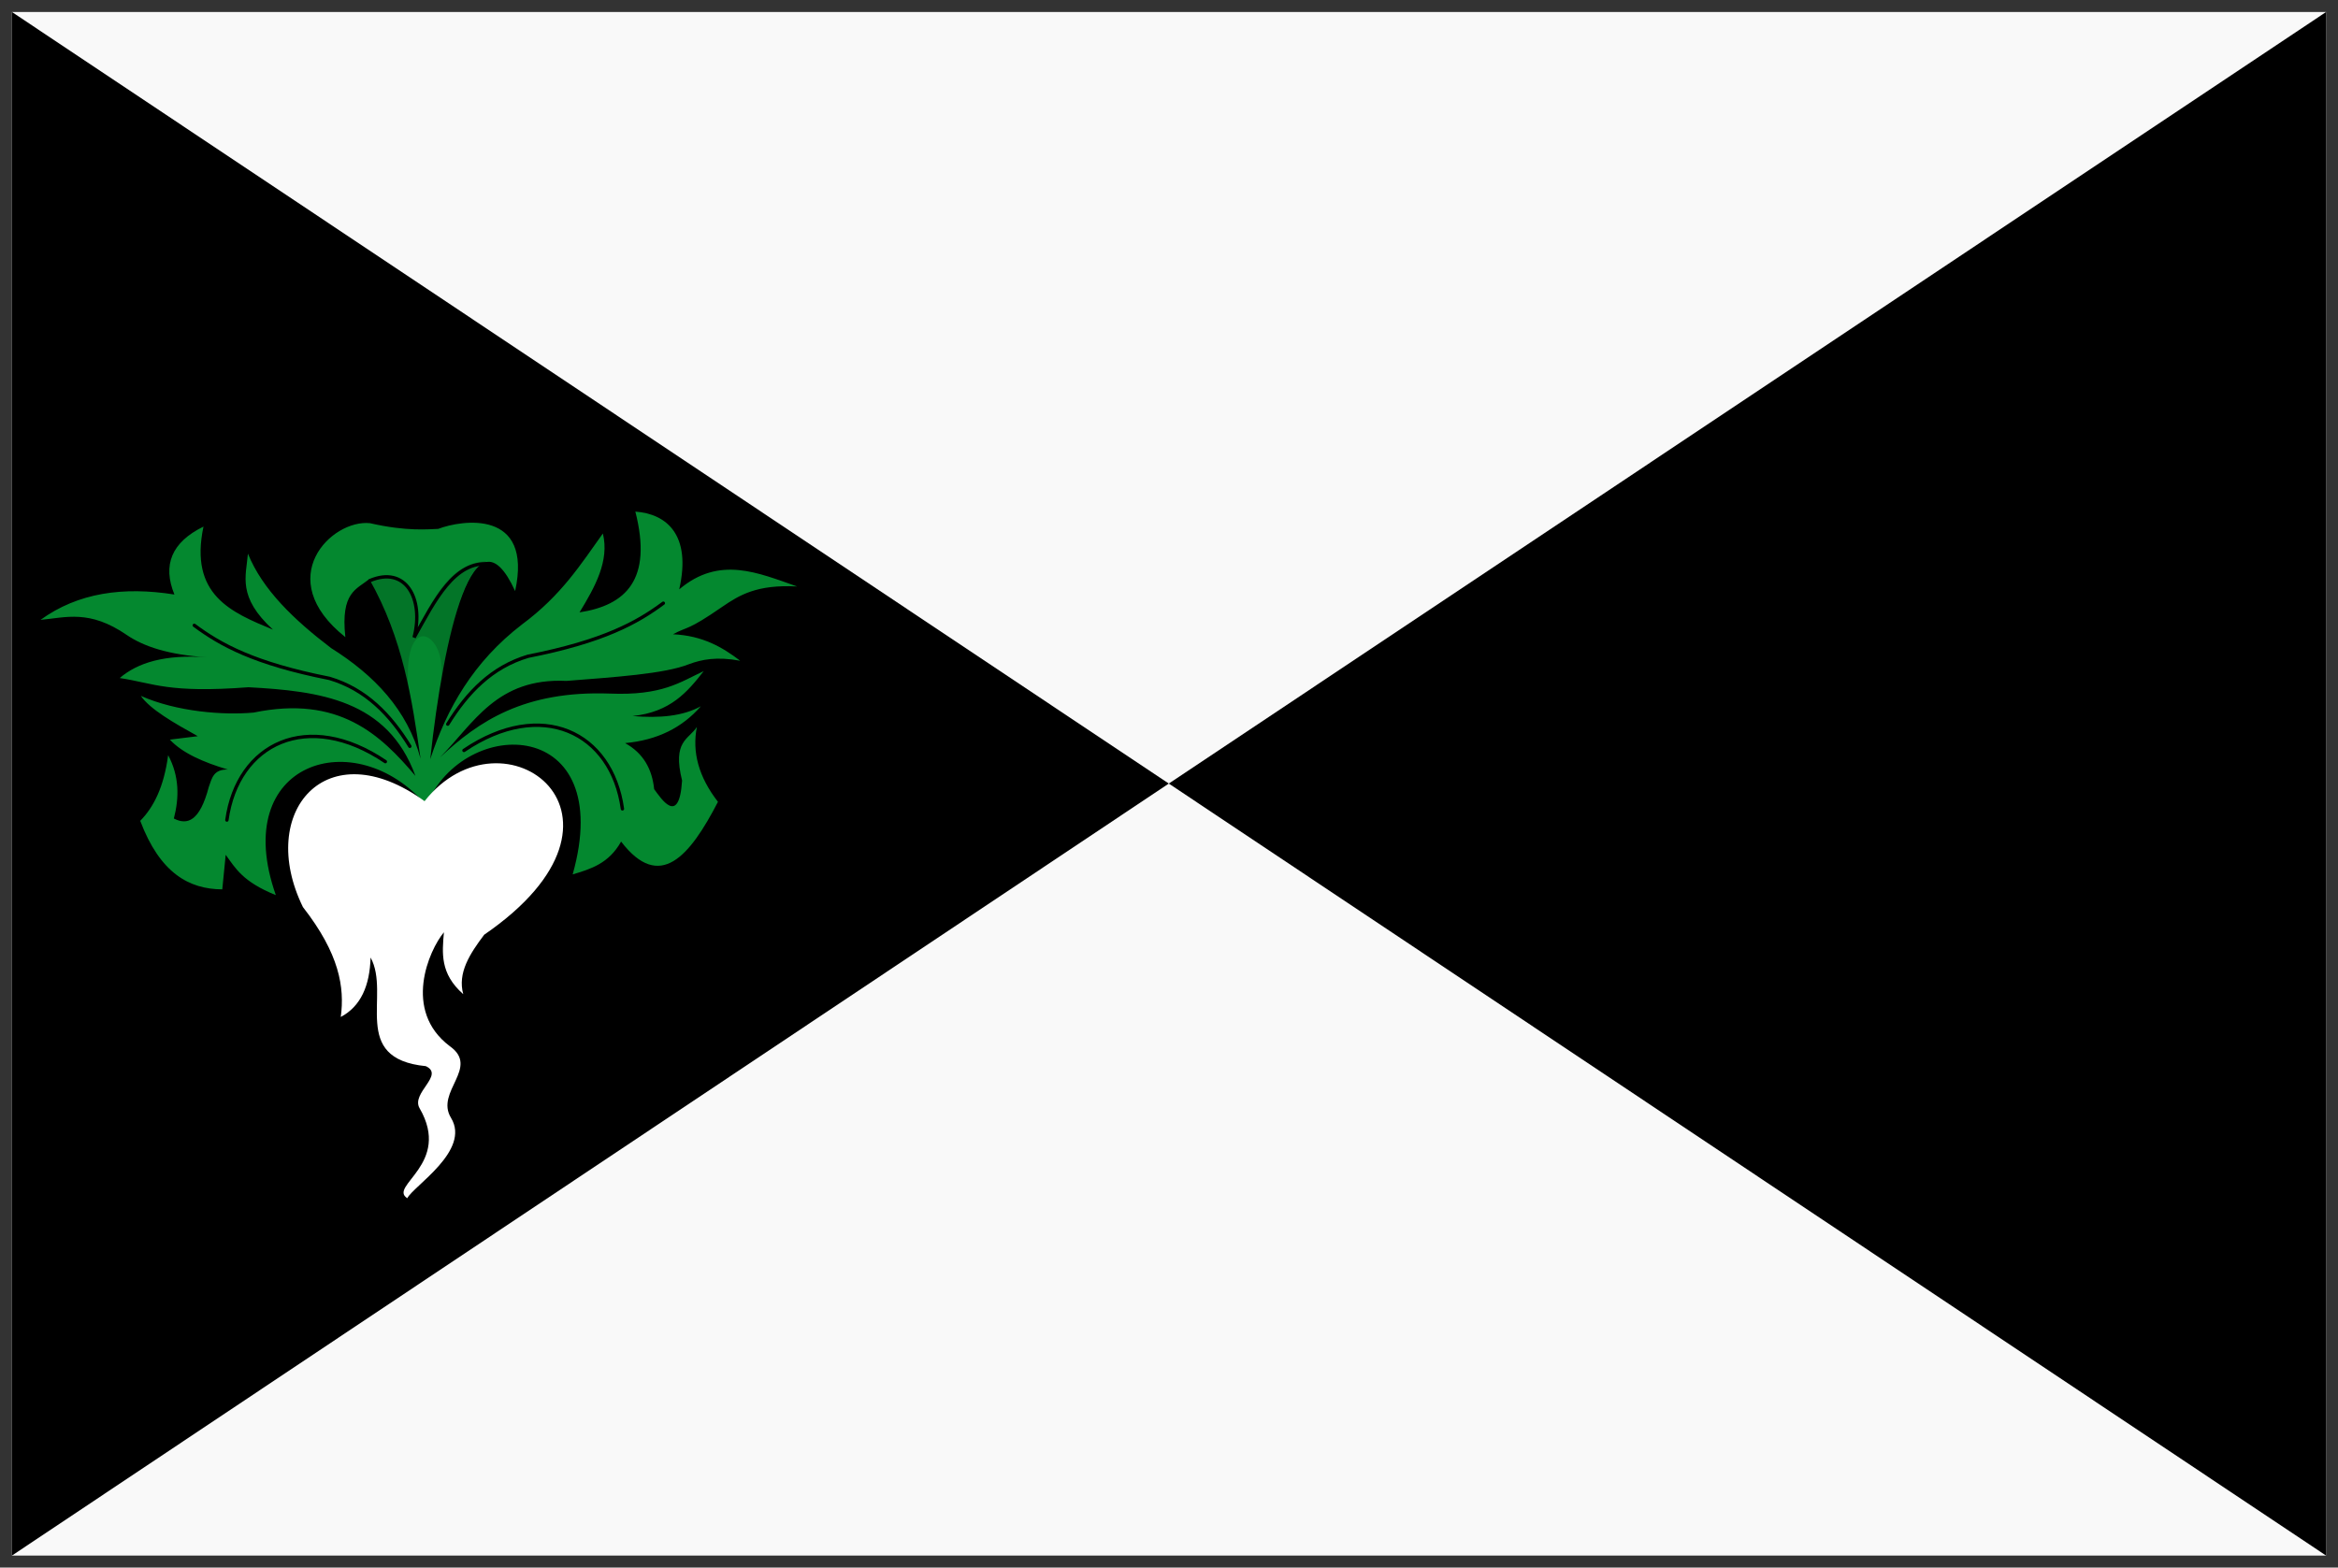 <svg xmlns="http://www.w3.org/2000/svg" width="692.969" height="464.719"><rect width="100%" height="100%" fill="#333333" stroke="none"/><path style="fill:#f9f9f9;fill-opacity:1;fill-rule:evenodd;stroke:#000;stroke-width:7.1;stroke-linecap:round;stroke-miterlimit:4;stroke-opacity:0;stroke-dasharray:none;stroke-dashoffset:0" d="M-85.804 369.277H600.09v457.599H-85.804z" transform="translate(89.344 -365.719)"/><path style="fill:#000;stroke:none" d="M-85.804 369.277 257.08 598.014l343.01-228.737v457.6L257.08 598.013-85.804 826.876z" transform="translate(89.344 -365.719)"/><path d="M-39.504 589.599c-1.274 9.49-4.306 15.422-8.275 19.46 5.83 15.465 14.449 20.276 24.317 20.316l1.014-10.243c2.91 3.983 5.006 7.967 14.86 11.95-13.957-39.6 23.611-51.22 44.582-26.631 11.371-27.02 56.524-26.173 43.4 20.485 5.379-1.592 10.736-3.245 14.354-9.73 11.465 14.959 20.365 4.362 28.708-11.78-5.736-7.397-7.716-14.794-6.248-22.192-2.483 3.785-7.31 4.108-4.39 15.876-.868 13.757-6.305 5.199-8.275 2.56-.605-5.801-3.062-10.581-8.613-13.656 9.55-.861 16.963-4.602 22.46-10.925-5.285 2.948-12.281 3.59-20.264 2.902 11.24-1.145 16.285-7.143 21.109-13.316-7.005 3.258-12.27 7.307-27.864 6.658-25.29-.903-38.83 8.156-50.324 18.949 10.04-10.152 16.861-23.686 37.49-22.705 14.189-1.123 29.076-2.07 36.307-4.95 3.821-1.42 8.253-2.312 15.198-1.025-5.265-4.009-11.098-7.445-19.926-7.852 4.55-2.451 4.153-.901 14.691-8.195 4.95-3.37 10.12-6.615 22.123-5.974-11.52-3.99-23.001-9.242-34.957.853 3.698-16.242-3.811-22.39-13.003-23.046 5.167 20.244-2.875 27.77-16.55 29.875 4.663-7.638 8.894-15.304 6.924-23.388-6.536 9.114-12.26 18.296-23.98 26.972-14.35 11.025-22.265 24.838-27.188 39.947 4.005-37.107 13.051-76.36 25.162-49.848 5.319-24.374-15.835-21.106-22.798-18.437-2.919.092-9.326.811-20.217-1.688-11.36-1.235-29.22 16.36-7.308 33.782-1.46-13.476 3.42-14.139 7.092-17.242 10.04 17.754 12.633 35.508 15.198 53.262-3.877-14.435-13.65-24.7-26.512-32.776-11.017-8.39-20.354-17.345-24.655-27.997-.551 6.687-3.205 12.802 7.43 22.534-12.44-5.146-24.866-10.304-20.602-30.558-9.47 4.645-12.201 11.403-8.613 20.144-15.133-2.417-28.601-.533-39.685 7.512 7.591-.703 14.475-3.103 25.5 4.438 5.055 3.468 12.46 5.917 23.81 6.658-12.511-.908-20.52 1.599-25.836 6.146 10.145 1.541 14.307 4.55 38.164 2.731 21.044 1.15 41.258 3.686 49.48 26.29-10.294-12.168-22.655-24.017-47.96-18.779-8.837.822-22.73-.2-33.436-4.95 2.76 3.983 9.71 7.966 16.887 11.95l-8.275 1.024c3.715 3.983 9.92 6.708 17.225 8.877-4.368-.16-4.78 2.678-5.686 5.143-2.677 10.175-6.336 11.422-10.357 9.367 1.615-6.26 1.636-12.519-1.688-18.778z" style="fill:#04882f;fill-opacity:1;stroke:none" transform="translate(89.344 -365.719)"/><path d="M20.136 537.381c4.678-1.326 16.27-3.159 12.956 16.78 5.714-9.63 9.943-21.38 21.852-22.151-7.68 3.043-10.382 20.826-13.792 36.515 3.038-14.434-11.13-23.366-9.493 1.086-1.923-9.645-4.743-19.804-11.523-32.23z" style="fill:#000;fill-opacity:.142;stroke:none" transform="translate(89.344 -365.719)"/><path d="M36.495 603.23C7.397 582.136-13.353 606.423.434 634.613c10.837 13.885 12.402 23.822 11.224 32.592 5.966-3.16 8.598-9.316 8.836-17.624 6.081 11.029-6.303 29.952 16.383 32.209 5.659 2.672-4.493 7.938-1.855 12.481 9.586 16.515-9.41 23.075-3.645 26.666 1.765-3.592 18.888-14.137 12.951-23.83-4.762-7.777 8.644-14.876-.369-21.253-14.034-10.565-6.163-28.44-1.732-33.757-.507 6.116-1.214 12.232 5.732 18.348-1.736-6.302 1.962-11.993 6.209-17.623 51.326-35.253 5.543-69.035-17.673-39.594z" style="fill:#fff;stroke:none" transform="translate(89.344 -365.719)"/><path style="fill:none;stroke:#000;stroke-width:1px;stroke-linecap:butt;stroke-linejoin:miter;stroke-opacity:1" d="M20.228 537.868c10.628-4.577 16.133 5.292 13.17 16.83 6.12-10.954 11.909-22.82 22.41-21.785" transform="translate(89.344 -365.719)"/><path style="fill:none;stroke:#000;stroke-width:1px;stroke-linecap:round;stroke-linejoin:miter;stroke-opacity:1" d="M-31.76 551.105c7.754 5.753 17.693 11.309 40.09 15.731 10.763 3.206 18.018 10.757 23.801 20.129M107.261 544.539c-7.755 5.753-17.694 11.309-40.09 15.731-10.764 3.206-18.018 10.757-23.802 20.129M24.87 591.507c-22.981-15.55-43.803-5.42-46.964 17.321M48.174 588.19c22.982-15.55 43.804-5.419 46.965 17.322" transform="translate(89.344 -365.719)"/></svg>